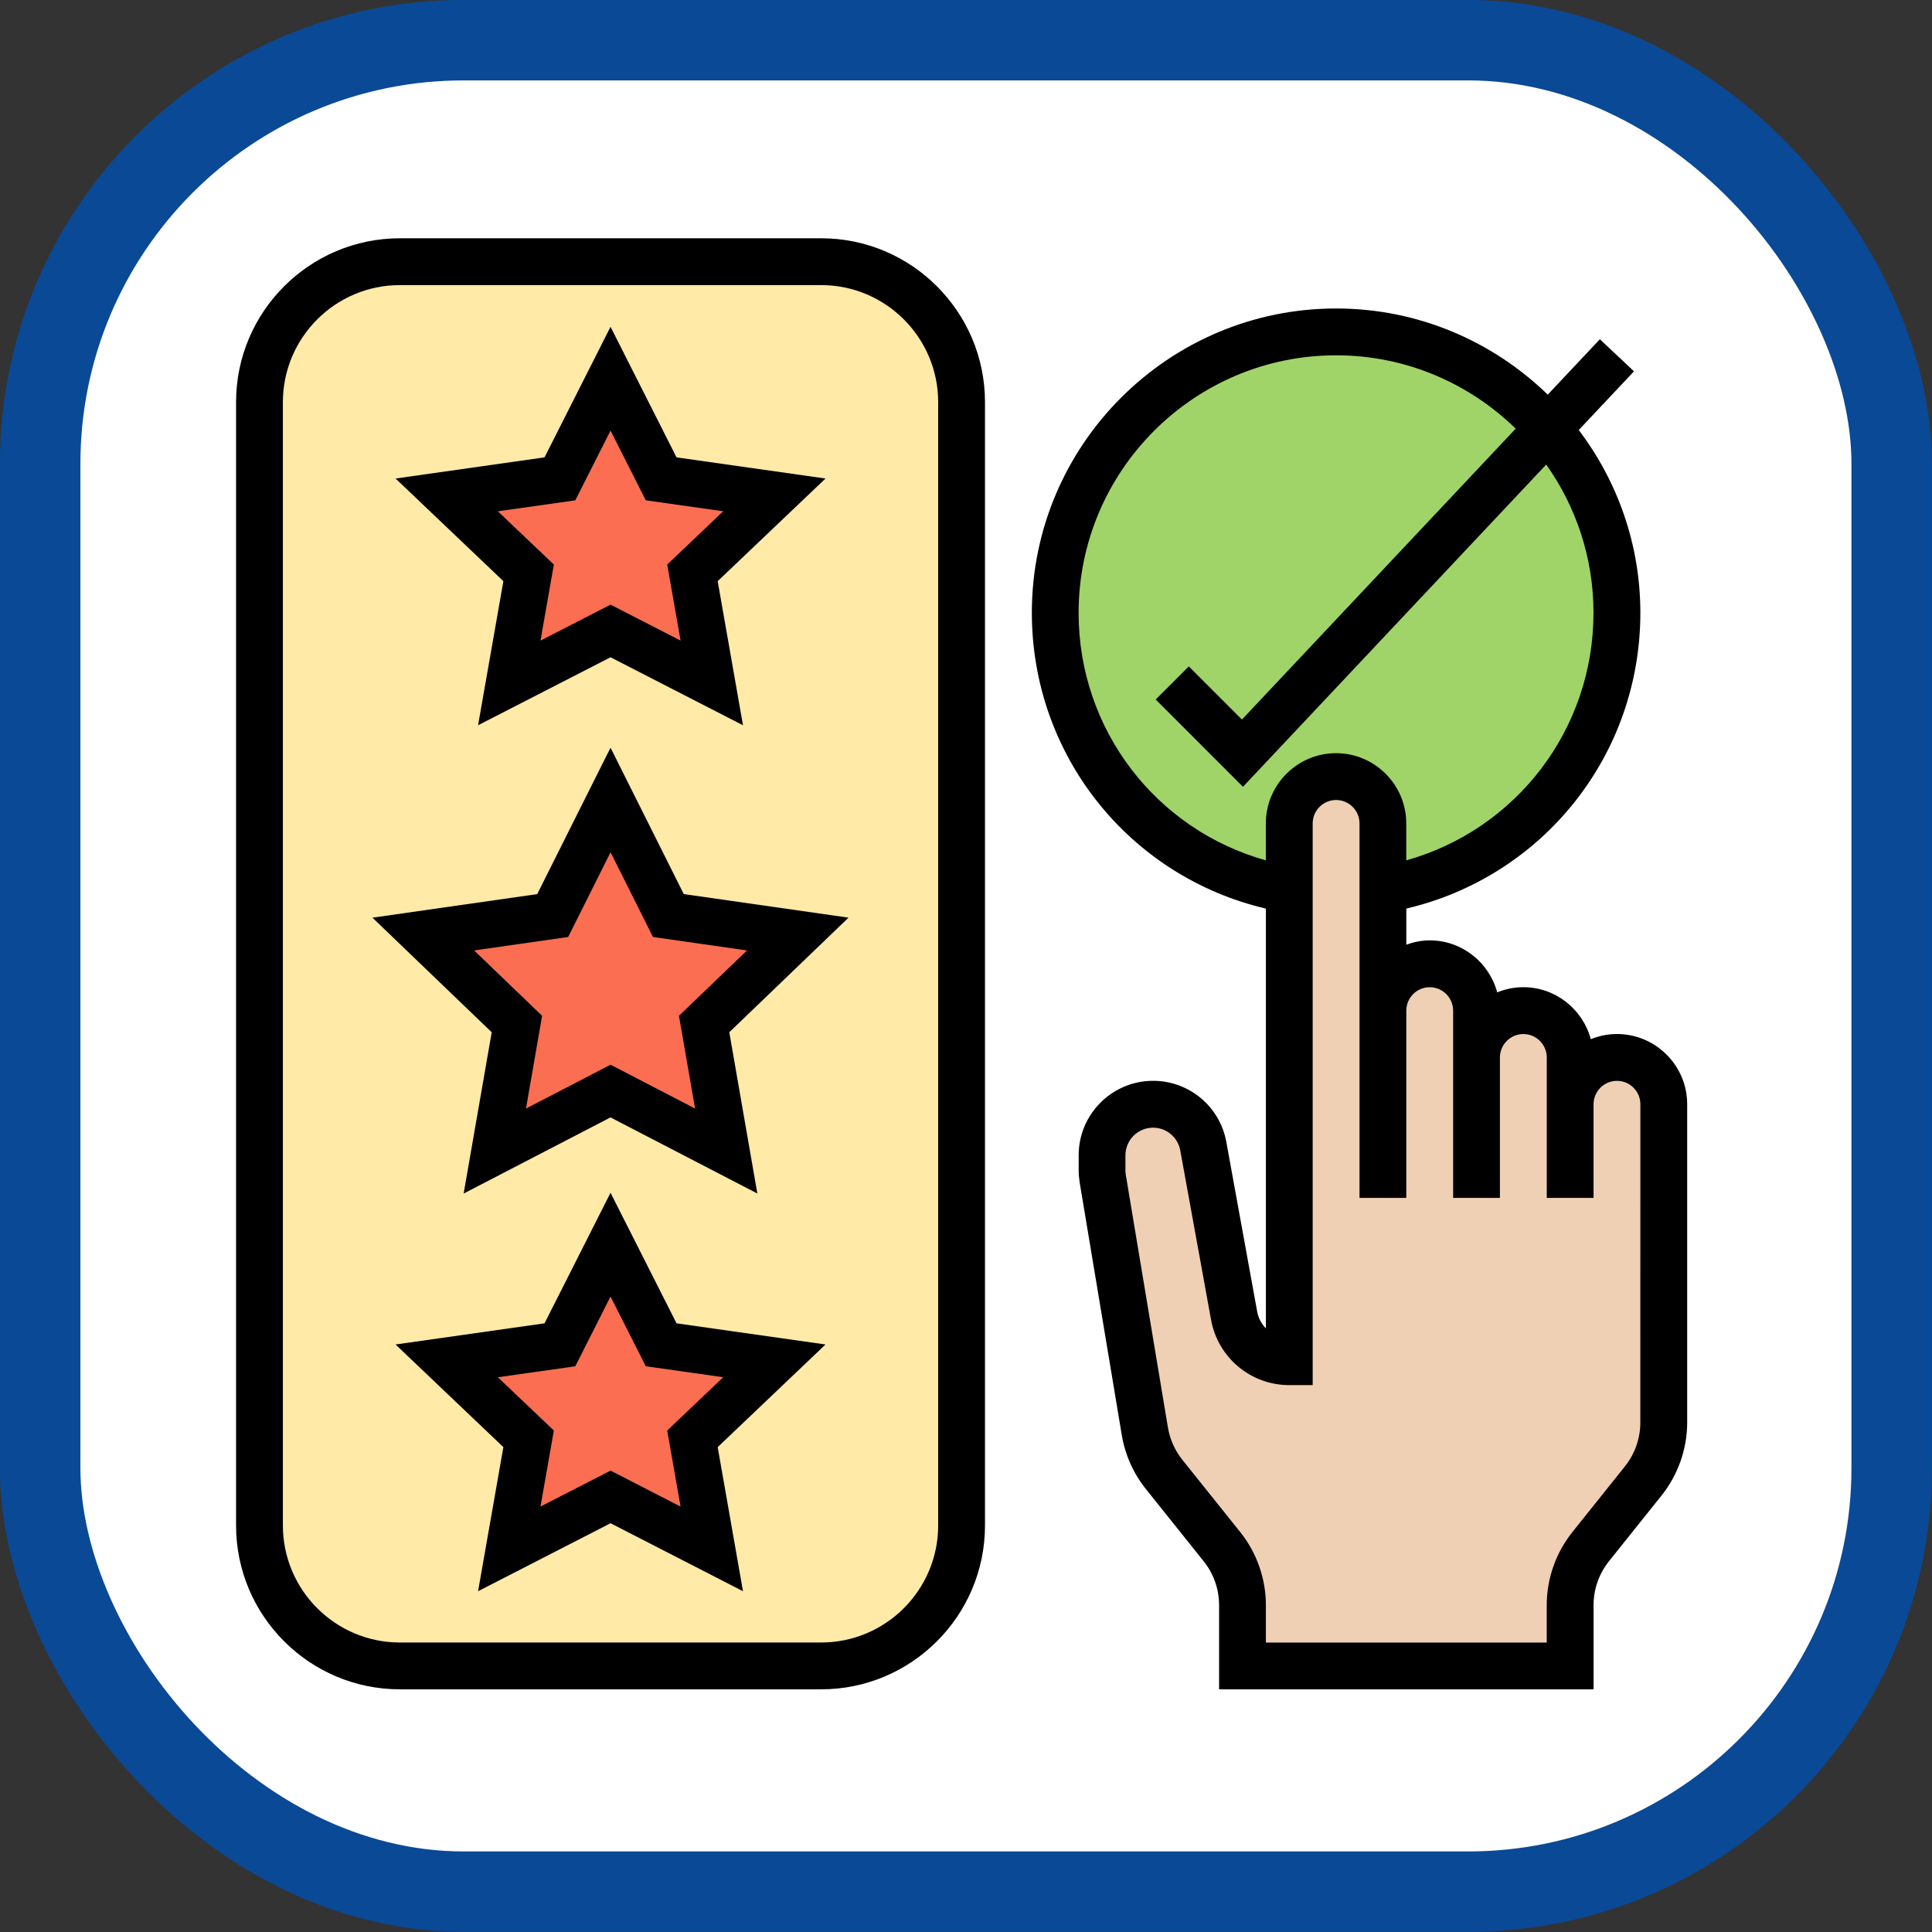<svg
   xmlns:dc="http://purl.org/dc/elements/1.1/"
   xmlns:cc="http://creativecommons.org/ns#"
   xmlns:rdf="http://www.w3.org/1999/02/22-rdf-syntax-ns#"
   xmlns:svg="http://www.w3.org/2000/svg"
   xmlns="http://www.w3.org/2000/svg"
   xmlns:sodipodi="http://sodipodi.sourceforge.net/DTD/sodipodi-0.dtd"
   xmlns:inkscape="http://www.inkscape.org/namespaces/inkscape"
   width="48"
   height="48"
   viewBox="0 0 12.7 12.7"
   version="1.1"
   id="icon"
   inkscape:version="0.92.4 (5da689c313, 2019-01-14)"
   sodipodi:docname="icons_benefits.svg">
  <rect x="0" y="0" width="12.7" height="12.7" fill="#333333" stroke="none"/>
  <defs
     id="defs8450">
    <linearGradient
       y2="0.496"
       y1="496.498"
       x2="248"
       x1="248"
       gradientUnits="userSpaceOnUse"
       id="a"
       gradientTransform="matrix(0.105,0,0,0.105,13.993,14.028)">
      <stop
         id="stop1535"
         stop-color="#9f2fff"
         offset="0" />
      <stop
         id="stop1537"
         stop-color="#0bb1d3"
         offset="1" />
    </linearGradient>
    <linearGradient
       gradientTransform="matrix(0.105,0,0,0.105,13.993,14.08)"
       y2="0"
       y1="496"
       x2="248"
       x1="248"
       gradientUnits="userSpaceOnUse"
       id="a-9">
      <stop
         id="stop5835"
         stop-color="#9f2fff"
         offset="0" />
      <stop
         id="stop5837"
         stop-color="#0bb1d3"
         offset="1" />
    </linearGradient>
    <linearGradient
       gradientTransform="matrix(0.841,0,0,0.841,13.152,13.239)"
       y2="1"
       y1="63"
       x2="32"
       x1="32"
       gradientUnits="userSpaceOnUse"
       id="SVGID_1_">
      <stop
         id="stop6431"
         stop-color="#9f2fff"
         offset="0" />
      <stop
         id="stop6433"
         stop-color="#0bb1d3"
         offset="1" />
    </linearGradient>
  </defs>
  <sodipodi:namedview
     id="base"
     pagecolor="#ffffff"
     bordercolor="#666666"
     borderopacity="1.0"
     inkscape:pageopacity="0.0"
     inkscape:pageshadow="2"
     inkscape:zoom="9.1509396"
     inkscape:cx="-9.1866104"
     inkscape:cy="9.1289005"
     inkscape:document-units="mm"
     inkscape:current-layer="icon_bft"
     showgrid="false"
     units="px"
     inkscape:window-width="1920"
     inkscape:window-height="1018"
     inkscape:window-x="-8"
     inkscape:window-y="-8"
     inkscape:window-maximized="1" />
  <g
     inkscape:groupmode="layer"
     id="icon_bft"
     transform="translate(339.876,201.229)">
    <rect
       id="icon_bft_rect"
       width="12.171"
       height="12.171"
       x="-339.612"
       y="-200.965"
       style="fill:#ffffff;fill-opacity:1;stroke:#0a4996;stroke-width:0.529;stroke-miterlimit:4;stroke-dasharray:none;stroke-opacity:1"
       ry="2.785" />
    <g
       style="stroke-width:2.978;stroke-miterlimit:4;stroke-dasharray:none"
       id="icon_bft_fill"
       transform="matrix(0.183,0,0,0.183,-313.486,-185.039)">
      <path
         style="fill:#a0d468;stroke-width:2.978;stroke-miterlimit:4;stroke-dasharray:none"
         inkscape:connector-curvature="0"
         id="path958"
         d="m -97.897,-56.511 c -4.772,-0.8 -8.407,-4.95 -8.407,-9.949 0,-5.571 4.517,-10.088 10.088,-10.088 5.571,0 10.088,4.517 10.088,10.088 0,4.999 -3.635,9.148 -8.407,9.949 z m 0,0" />
      <path
         style="fill:#f0d0b4;stroke-width:2.978;stroke-miterlimit:4;stroke-dasharray:none"
         inkscape:connector-curvature="0"
         id="path960"
         d="m -91.171,-45.443 v -6.726 c 0,-0.928 -0.753,-1.681 -1.681,-1.681 -0.929,0 -1.681,0.753 -1.681,1.681 v 6.726 -13.451 c 0,-0.928 -0.753,-1.681 -1.681,-1.681 -0.929,0 -1.681,0.753 -1.681,1.681 v 19.336 c -0.974,0 -1.807,-0.696 -1.981,-1.654 l -1.107,-6.088 c -0.159,-0.871 -0.918,-1.505 -1.803,-1.505 -1.012,0 -1.834,0.821 -1.834,1.834 v 0.537 c 0,0.101 0.008,0.202 0.024,0.301 l 1.514,9.075 c 0.094,0.566 0.332,1.099 0.69,1.548 l 2.079,2.598 c 0.477,0.595 0.737,1.337 0.737,2.1 v 2.183 h 11.77 v -2.183 c 0,-0.763 0.26,-1.505 0.737,-2.101 l 1.888,-2.361 c 0.477,-0.595 0.737,-1.337 0.737,-2.1 v -11.431 c 0,-0.928 -0.753,-1.681 -1.681,-1.681 -0.929,0 -1.681,0.753 -1.681,1.681 v 3.363 -5.044 c 0,-0.928 -0.753,-1.681 -1.681,-1.681 -0.929,0 -1.681,0.753 -1.681,1.681 z m 0,0" />
      <path
         style="fill:#ffeaa7;stroke-width:2.978;stroke-miterlimit:4;stroke-dasharray:none"
         inkscape:connector-curvature="0"
         id="path962"
         d="m -114.711,-28.629 h -15.132 c -2.786,0 -5.044,-2.259 -5.044,-5.044 V -74.026 c 0,-2.785 2.258,-5.044 5.044,-5.044 h 15.132 c 2.785,0 5.044,2.259 5.044,5.044 v 40.353 c 0,2.785 -2.259,5.044 -5.044,5.044 z m 0,0" />
      <g
         style="fill:#fc6e51;stroke-width:28.334;stroke-miterlimit:4;stroke-dasharray:none"
         transform="matrix(0.105,0,0,0.105,-135.728,-79.911)"
         id="g970">
        <path
           style="stroke-width:28.334;stroke-miterlimit:4;stroke-dasharray:none"
           inkscape:connector-curvature="0"
           id="path964"
           d="M 128,192 147.777,231.504 192,237.832 160,268.586 167.551,312 128,291.504 88.449,312 96,268.586 64,237.832 l 44.223,-6.328 z m 0,0" />
        <path
           style="stroke-width:28.334;stroke-miterlimit:4;stroke-dasharray:none"
           inkscape:connector-curvature="0"
           id="path966"
           d="M 128,344 145.305,378.23 184,383.727 156,410.375 162.609,448 128,430.23 93.391,448 100,410.375 72,383.727 l 38.695,-5.496 z m 0,0" />
        <path
           style="stroke-width:28.334;stroke-miterlimit:4;stroke-dasharray:none"
           inkscape:connector-curvature="0"
           id="path968"
           d="M 128,48 145.305,82.23 184,87.727 156,114.375 162.609,152 128,134.23 93.391,152 100,114.375 72,87.727 110.695,82.23 Z m 0,0" />
      </g>
      <path
         style="stroke-width:2.978;stroke-miterlimit:4;stroke-dasharray:none"
         inkscape:connector-curvature="0"
         id="path972"
         d="m -86.127,-51.327 c -0.332,0 -0.647,0.068 -0.938,0.185 -0.29,-1.072 -1.262,-1.867 -2.424,-1.867 -0.332,0 -0.647,0.068 -0.938,0.185 -0.29,-1.072 -1.262,-1.867 -2.424,-1.867 -0.296,0 -0.577,0.06 -0.841,0.155 v -1.297 c 4.91,-1.153 8.407,-5.509 8.407,-10.627 0,-2.465 -0.83,-4.734 -2.212,-6.564 l 1.983,-2.107 -1.225,-1.153 -1.872,1.99 c -1.969,-1.912 -4.649,-3.095 -7.603,-3.095 -6.026,0 -10.929,4.903 -10.929,10.929 0,5.118 3.497,9.474 8.407,10.628 v 15.08 c -0.158,-0.162 -0.271,-0.371 -0.314,-0.61 l -1.107,-6.088 c -0.231,-1.273 -1.338,-2.196 -2.63,-2.196 -1.475,0 -2.674,1.199 -2.674,2.674 v 0.537 c 0,0.147 0.013,0.294 0.036,0.44 l 1.513,9.076 c 0.119,0.707 0.416,1.376 0.863,1.934 l 2.079,2.598 c 0.358,0.445 0.553,1.005 0.553,1.575 v 3.024 h 13.451 v -3.024 c 0,-0.571 0.196,-1.131 0.553,-1.576 l 1.888,-2.36 c 0.594,-0.743 0.922,-1.675 0.922,-2.626 v -11.431 c 0,-1.39 -1.132,-2.522 -2.522,-2.522 z m -19.336,-15.132 c 0,-5.099 4.149,-9.248 9.248,-9.248 2.509,0 4.785,1.008 6.452,2.635 l -9.833,10.449 -1.909,-1.909 -1.189,1.189 3.135,3.135 10.893,-11.575 c 1.066,1.507 1.698,3.341 1.698,5.323 0,4.195 -2.776,7.787 -6.726,8.895 v -1.328 c 0,-1.39 -1.132,-2.522 -2.522,-2.522 -1.39,0 -2.522,1.132 -2.522,2.522 v 1.328 c -3.95,-1.108 -6.726,-4.699 -6.726,-8.895 z m 20.177,29.086 c 0,0.571 -0.196,1.13 -0.553,1.576 l -1.887,2.36 c -0.594,0.741 -0.922,1.674 -0.922,2.626 v 1.343 h -10.088 v -1.343 c 0,-0.951 -0.328,-1.884 -0.922,-2.626 l -2.08,-2.598 c -0.268,-0.335 -0.447,-0.736 -0.517,-1.16 l -1.513,-9.074 c -0.009,-0.055 -0.013,-0.11 -0.013,-0.165 v -0.537 c 0,-0.547 0.445,-0.992 0.993,-0.992 0.479,0 0.89,0.343 0.976,0.815 l 1.107,6.088 c 0.247,1.359 1.428,2.345 2.809,2.345 h 0.841 v -20.177 c 0,-0.463 0.377,-0.841 0.841,-0.841 0.464,0 0.841,0.378 0.841,0.841 v 13.451 h 1.681 v -6.726 c 0,-0.463 0.377,-0.841 0.841,-0.841 0.464,0 0.841,0.378 0.841,0.841 v 6.726 h 1.681 v -5.044 c 0,-0.463 0.377,-0.841 0.841,-0.841 0.464,0 0.841,0.378 0.841,0.841 v 5.044 h 1.681 v -3.363 c 0,-0.463 0.377,-0.841 0.841,-0.841 0.464,0 0.841,0.378 0.841,0.841 z m 0,0" />
      <path
         style="stroke-width:2.978;stroke-miterlimit:4;stroke-dasharray:none"
         inkscape:connector-curvature="0"
         id="path974"
         d="m -114.711,-79.911 h -15.132 c -3.244,0 -5.885,2.64 -5.885,5.885 v 40.353 c 0,3.245 2.641,5.885 5.885,5.885 h 15.132 c 3.244,0 5.885,-2.64 5.885,-5.885 V -74.026 c 0,-3.245 -2.641,-5.885 -5.885,-5.885 z m 4.203,46.238 c 0,2.318 -1.886,4.203 -4.203,4.203 h -15.132 c -2.318,0 -4.203,-1.886 -4.203,-4.203 V -74.026 c 0,-2.318 1.886,-4.203 4.203,-4.203 h 15.132 c 2.318,0 4.203,1.886 4.203,4.203 z m 0,0" />
      <path
         style="stroke-width:2.978;stroke-miterlimit:4;stroke-dasharray:none"
         inkscape:connector-curvature="0"
         id="path976"
         d="m -122.277,-61.612 -2.633,5.259 -5.918,0.847 4.283,4.116 -1.008,5.793 5.275,-2.735 5.275,2.734 -1.008,-5.793 4.283,-4.116 -5.918,-0.847 z m 2.458,9.63 0.579,3.332 -3.037,-1.575 -3.037,1.575 0.579,-3.332 -2.442,-2.347 3.378,-0.484 1.523,-3.043 1.523,3.043 3.378,0.484 z m 0,0" />
      <path
         style="stroke-width:2.978;stroke-miterlimit:4;stroke-dasharray:none"
         inkscape:connector-curvature="0"
         id="path978"
         d="m -122.277,-45.625 -2.371,4.69 -5.351,0.76 3.873,3.687 -0.909,5.176 4.758,-2.442 4.758,2.442 -0.909,-5.176 3.873,-3.687 -5.351,-0.76 z m 2.036,8.54 0.48,2.732 -2.516,-1.292 -2.516,1.292 0.48,-2.732 -2.012,-1.913 2.782,-0.394 1.266,-2.505 1.266,2.504 2.782,0.394 z m 0,0" />
      <path
         style="stroke-width:2.978;stroke-miterlimit:4;stroke-dasharray:none"
         inkscape:connector-curvature="0"
         id="path980"
         d="m -127.035,-62.418 4.758,-2.442 4.758,2.442 -0.909,-5.176 3.873,-3.687 -5.351,-0.76 -2.371,-4.69 -2.371,4.69 -5.351,0.76 3.873,3.687 z m 0.711,-7.686 2.782,-0.394 1.265,-2.505 1.266,2.504 2.782,0.394 -2.012,1.913 0.48,2.732 -2.516,-1.291 -2.516,1.292 0.48,-2.732 z m 0,0" />
    </g>
  </g>
</svg>

